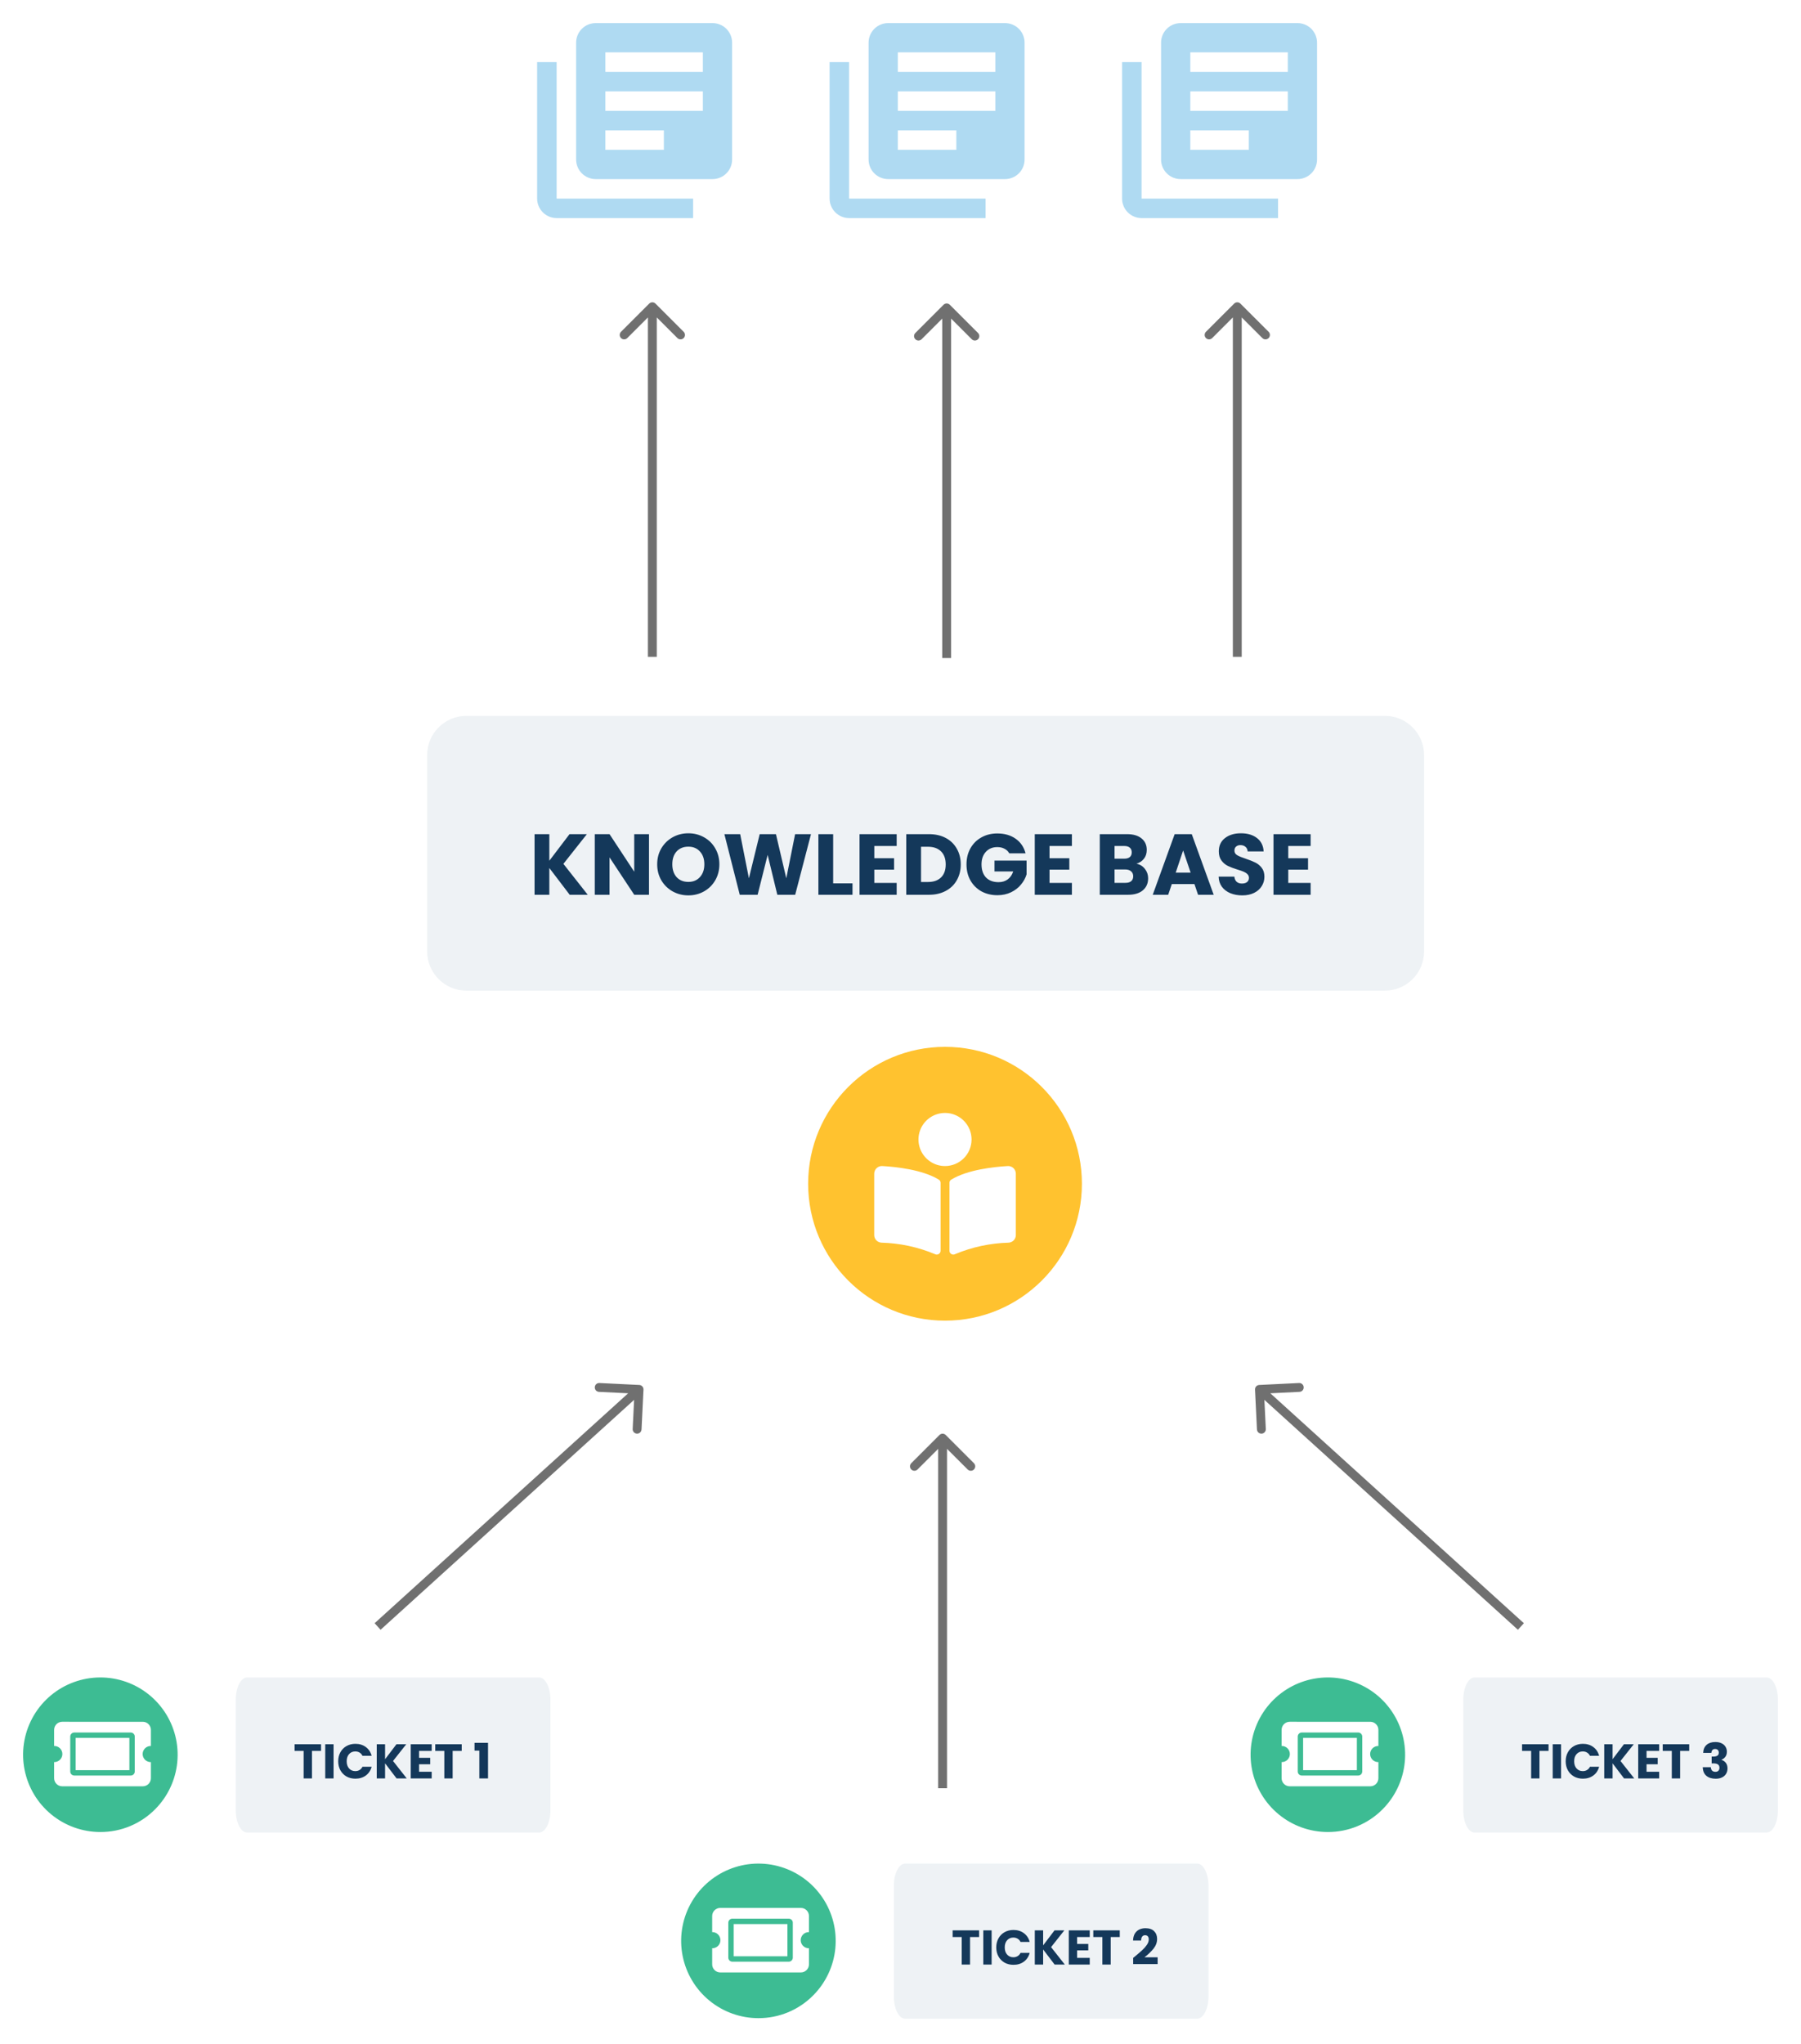 <svg width="468" height="531" viewBox="0 0 468 531" fill="none" xmlns="http://www.w3.org/2000/svg">
<g filter="url(#filter0_d_825_24360)">
<path d="M144.642 13.133H139.576V48.6C139.58 49.943 140.115 51.229 141.064 52.178C142.013 53.128 143.3 53.663 144.642 53.667H180.109V48.6H144.642V13.133ZM185.176 3H154.776C153.433 3.004 152.147 3.539 151.197 4.488C150.248 5.438 149.713 6.724 149.709 8.067V38.467C149.713 39.809 150.248 41.096 151.197 42.045C152.147 42.994 153.433 43.529 154.776 43.533H185.176C186.518 43.529 187.805 42.994 188.754 42.045C189.703 41.096 190.238 39.809 190.242 38.467V8.067C190.238 6.724 189.703 5.438 188.754 4.488C187.805 3.539 186.518 3.004 185.176 3ZM182.642 25.8H157.309V20.733H182.642V25.8ZM172.509 35.933H157.309V30.867H172.509V35.933ZM182.642 15.667H157.309V10.6H182.642V15.667Z" fill="#AFDAF2"/>
<path d="M170.329 75.883C169.88 75.433 169.151 75.433 168.701 75.883L161.373 83.211C160.923 83.661 160.923 84.39 161.373 84.84C161.822 85.289 162.551 85.289 163.001 84.84L169.515 78.326L176.029 84.84C176.479 85.289 177.208 85.289 177.658 84.84C178.107 84.39 178.107 83.661 177.658 83.211L170.329 75.883ZM168.364 76.697V167.667H170.667V76.697H168.364Z" fill="#707070"/>
<path d="M220.642 13.133H215.576V48.6C215.58 49.943 216.115 51.229 217.064 52.178C218.013 53.128 219.3 53.663 220.642 53.667H256.109V48.6H220.642V13.133ZM261.176 3H230.776C229.433 3.004 228.147 3.539 227.197 4.488C226.248 5.438 225.713 6.724 225.709 8.067V38.467C225.713 39.809 226.248 41.096 227.197 42.045C228.147 42.994 229.433 43.529 230.776 43.533H261.176C262.518 43.529 263.805 42.994 264.754 42.045C265.703 41.096 266.238 39.809 266.242 38.467V8.067C266.238 6.724 265.703 5.438 264.754 4.488C263.805 3.539 262.518 3.004 261.176 3ZM258.642 25.8H233.309V20.733H258.642V25.8ZM248.509 35.933H233.309V30.867H248.509V35.933ZM258.642 15.667H233.309V10.6H258.642V15.667Z" fill="#AFDAF2"/>
<path d="M246.814 76.186C246.365 75.736 245.635 75.736 245.186 76.186L237.858 83.514C237.408 83.964 237.408 84.693 237.858 85.142C238.307 85.592 239.036 85.592 239.486 85.142L246 78.629L252.514 85.142C252.964 85.592 253.693 85.592 254.142 85.142C254.592 84.693 254.592 83.964 254.142 83.514L246.814 76.186ZM244.848 77V167.97H247.152V77H244.848Z" fill="#707070"/>
<path d="M296.642 13.133H291.576V48.6C291.58 49.943 292.115 51.229 293.064 52.178C294.013 53.128 295.3 53.663 296.642 53.667H332.109V48.6H296.642V13.133ZM337.176 3H306.776C305.433 3.004 304.147 3.539 303.197 4.488C302.248 5.438 301.713 6.724 301.709 8.067V38.467C301.713 39.809 302.248 41.096 303.197 42.045C304.147 42.994 305.433 43.529 306.776 43.533H337.176C338.518 43.529 339.805 42.994 340.754 42.045C341.703 41.096 342.238 39.809 342.242 38.467V8.067C342.238 6.724 341.703 5.438 340.754 4.488C339.805 3.539 338.518 3.004 337.176 3ZM334.642 25.8H309.309V20.733H334.642V25.8ZM324.509 35.933H309.309V30.867H324.509V35.933ZM334.642 15.667H309.309V10.6H334.642V15.667Z" fill="#AFDAF2"/>
<path d="M322.329 75.883C321.88 75.433 321.151 75.433 320.701 75.883L313.373 83.211C312.923 83.661 312.923 84.39 313.373 84.84C313.822 85.289 314.551 85.289 315.001 84.84L321.515 78.326L328.029 84.84C328.479 85.289 329.208 85.289 329.658 84.84C330.107 84.39 330.107 83.661 329.658 83.211L322.329 75.883ZM320.364 76.697V167.667H322.667V76.697H320.364Z" fill="#707070"/>
<path d="M245.754 369.852C245.304 369.402 244.575 369.402 244.125 369.852L236.797 377.18C236.347 377.63 236.347 378.359 236.797 378.808C237.247 379.258 237.976 379.258 238.425 378.808L244.939 372.295L251.453 378.808C251.903 379.258 252.632 379.258 253.082 378.808C253.532 378.359 253.532 377.63 253.082 377.18L245.754 369.852ZM243.788 370.666V461.636H246.091V370.666H243.788Z" fill="#707070"/>
<path d="M311.09 481.211H235.214C233.59 481.211 232.273 483.789 232.273 486.969V515.756C232.273 518.936 233.59 521.514 235.214 521.514H311.09C312.714 521.514 314.031 518.936 314.031 515.756V486.969C314.031 483.789 312.714 481.211 311.09 481.211Z" fill="#EEF2F5"/>
<path d="M197.081 521.371C192.436 521.372 187.934 519.761 184.342 516.814C180.751 513.867 178.293 509.766 177.386 505.21C176.48 500.653 177.181 495.924 179.37 491.827C181.56 487.729 185.103 484.518 189.395 482.74C193.687 480.962 198.462 480.727 202.908 482.075C207.354 483.424 211.194 486.272 213.776 490.134C216.357 493.997 217.519 498.635 217.064 503.259C216.608 507.882 214.564 512.204 211.279 515.489C209.419 517.36 207.207 518.843 204.77 519.853C202.332 520.862 199.719 521.378 197.081 521.371ZM187.159 492.727C186.603 492.728 186.07 492.949 185.678 493.342C185.285 493.735 185.064 494.267 185.063 494.823V499.013C185.342 499.007 185.62 499.056 185.88 499.159C186.14 499.261 186.377 499.414 186.577 499.609C186.776 499.805 186.935 500.038 187.044 500.295C187.152 500.553 187.208 500.829 187.208 501.108C187.208 501.388 187.152 501.665 187.044 501.922C186.935 502.18 186.776 502.413 186.577 502.608C186.377 502.803 186.14 502.957 185.88 503.059C185.62 503.161 185.342 503.211 185.063 503.204V507.394C185.064 507.95 185.285 508.483 185.678 508.876C186.07 509.268 186.603 509.49 187.159 509.49H208.116C208.672 509.49 209.205 509.268 209.598 508.876C209.991 508.483 210.211 507.95 210.212 507.394V503.206C209.933 503.213 209.655 503.164 209.395 503.061C209.135 502.959 208.898 502.805 208.699 502.61C208.499 502.415 208.34 502.182 208.231 501.924C208.123 501.667 208.067 501.39 208.067 501.111C208.067 500.831 208.123 500.555 208.231 500.298C208.34 500.04 208.499 499.807 208.699 499.612C208.898 499.417 209.135 499.263 209.395 499.161C209.655 499.058 209.933 499.009 210.212 499.016V494.825C210.211 494.27 209.991 493.737 209.598 493.344C209.205 492.951 208.672 492.73 208.116 492.73L187.159 492.727ZM204.969 506.695H190.302C190.025 506.695 189.758 506.585 189.562 506.388C189.365 506.192 189.255 505.925 189.254 505.648V496.569C189.255 496.291 189.365 496.025 189.562 495.828C189.758 495.632 190.025 495.521 190.302 495.521H204.969C205.247 495.521 205.513 495.632 205.71 495.828C205.906 496.025 206.017 496.291 206.017 496.569V505.648C206.017 505.926 205.906 506.192 205.709 506.389C205.513 506.585 205.247 506.695 204.969 506.695ZM190.651 496.918V505.3H204.619V496.918H190.651Z" fill="#3DBC93"/>
<path d="M254.427 498.557V500.293H252.071V507.449H249.905V500.293H247.549V498.557H254.427ZM257.68 498.557V507.449H255.514V498.557H257.68ZM258.882 502.991C258.882 502.112 259.072 501.331 259.452 500.647C259.832 499.955 260.36 499.419 261.035 499.039C261.719 498.65 262.492 498.456 263.353 498.456C264.409 498.456 265.312 498.735 266.064 499.292C266.816 499.849 267.318 500.609 267.571 501.572H265.19C265.013 501.2 264.759 500.917 264.43 500.723C264.109 500.529 263.742 500.432 263.328 500.432C262.661 500.432 262.12 500.664 261.707 501.129C261.293 501.593 261.086 502.214 261.086 502.991C261.086 503.767 261.293 504.388 261.707 504.853C262.12 505.317 262.661 505.549 263.328 505.549C263.742 505.549 264.109 505.452 264.43 505.258C264.759 505.064 265.013 504.781 265.19 504.409H267.571C267.318 505.372 266.816 506.132 266.064 506.689C265.312 507.238 264.409 507.513 263.353 507.513C262.492 507.513 261.719 507.323 261.035 506.943C260.36 506.554 259.832 506.018 259.452 505.334C259.072 504.65 258.882 503.869 258.882 502.991ZM274.053 507.449L271.064 503.523V507.449H268.898V498.557H271.064V502.459L274.028 498.557H276.574L273.128 502.915L276.7 507.449H274.053ZM279.896 500.293V502.091H282.796V503.763H279.896V505.714H283.176V507.449H277.73V498.557H283.176V500.293H279.896ZM290.979 498.557V500.293H288.623V507.449H286.457V500.293H284.101V498.557H290.979ZM294.459 505.714C294.746 505.486 294.877 505.38 294.852 505.397C295.68 504.713 296.33 504.152 296.803 503.713C297.284 503.273 297.689 502.813 298.019 502.332C298.348 501.851 298.513 501.382 298.513 500.926C298.513 500.58 298.432 500.309 298.272 500.115C298.112 499.921 297.871 499.824 297.55 499.824C297.229 499.824 296.976 499.946 296.79 500.191C296.613 500.428 296.524 500.765 296.524 501.205H294.434C294.451 500.487 294.603 499.887 294.89 499.406C295.186 498.925 295.57 498.57 296.043 498.342C296.524 498.114 297.056 498 297.639 498C298.644 498 299.399 498.257 299.906 498.773C300.421 499.288 300.679 499.959 300.679 500.787C300.679 501.69 300.37 502.53 299.754 503.307C299.138 504.076 298.352 504.827 297.398 505.562H300.818V507.323H294.459V505.714Z" fill="#14385A"/>
<path d="M245.57 340.141C265.216 340.141 281.141 324.216 281.141 304.57C281.141 284.925 265.216 269 245.57 269C225.925 269 210 284.925 210 304.57C210 324.216 225.925 340.141 245.57 340.141Z" fill="#FFC22F"/>
<path d="M252.465 293.07C252.464 291.706 252.059 290.372 251.301 289.238C250.542 288.104 249.465 287.22 248.204 286.698C246.943 286.176 245.556 286.04 244.217 286.307C242.879 286.574 241.65 287.231 240.686 288.197C239.721 289.162 239.065 290.391 238.799 291.73C238.534 293.068 238.671 294.455 239.194 295.716C239.717 296.976 240.602 298.053 241.737 298.811C242.872 299.568 244.206 299.972 245.57 299.971C247.399 299.97 249.153 299.243 250.446 297.948C251.739 296.654 252.465 294.9 252.465 293.07ZM243.959 303.5C239.695 300.889 232.789 300.171 229.313 299.973C229.042 299.952 228.771 299.987 228.514 300.075C228.258 300.163 228.022 300.302 227.821 300.485C227.621 300.667 227.459 300.889 227.348 301.136C227.236 301.383 227.176 301.65 227.171 301.921V317.934C227.179 318.44 227.381 318.924 227.735 319.285C228.089 319.647 228.568 319.859 229.074 319.878C233.842 320.007 238.545 321.016 242.945 322.856C243.095 322.937 243.263 322.978 243.434 322.975C243.605 322.973 243.772 322.926 243.919 322.841C244.067 322.755 244.19 322.634 244.277 322.487C244.365 322.34 244.413 322.174 244.418 322.003V304.326C244.419 304.161 244.378 303.997 244.297 303.853C244.217 303.708 244.1 303.586 243.959 303.5ZM261.826 299.975C258.358 300.179 251.443 300.891 247.18 303.5C247.037 303.588 246.92 303.712 246.84 303.858C246.759 304.004 246.717 304.169 246.719 304.336V322.001C246.724 322.172 246.772 322.339 246.86 322.486C246.947 322.632 247.071 322.754 247.219 322.84C247.367 322.925 247.534 322.972 247.705 322.975C247.876 322.978 248.045 322.937 248.195 322.856C252.596 321.017 257.299 320.008 262.066 319.88C262.572 319.861 263.051 319.648 263.405 319.287C263.759 318.925 263.961 318.442 263.969 317.936V301.921C263.965 301.65 263.904 301.383 263.792 301.135C263.681 300.888 263.519 300.667 263.318 300.484C263.118 300.302 262.881 300.162 262.625 300.074C262.368 299.986 262.096 299.952 261.826 299.973V299.975Z" fill="white"/>
<path d="M359.859 183H121.199C115.566 183 111 187.566 111 193.199V244.195C111 249.828 115.566 254.394 121.199 254.394H359.859C365.492 254.394 370.058 249.828 370.058 244.195V193.199C370.058 187.566 365.492 183 359.859 183Z" fill="#EEF2F5"/>
<path d="M148.041 229.486L142.745 222.531V229.486H138.908V213.735H142.745V220.646L147.996 213.735H152.506L146.403 221.453L152.73 229.486H148.041ZM168.645 229.486H164.808L158.39 219.771V229.486H154.554V213.735H158.39L164.808 223.495V213.735H168.645V229.486ZM178.875 229.643C177.394 229.643 176.033 229.299 174.792 228.611C173.565 227.923 172.585 226.966 171.852 225.739C171.134 224.498 170.775 223.106 170.775 221.566C170.775 220.025 171.134 218.641 171.852 217.415C172.585 216.188 173.565 215.231 174.792 214.543C176.033 213.854 177.394 213.51 178.875 213.51C180.356 213.51 181.71 213.854 182.937 214.543C184.178 215.231 185.151 216.188 185.854 217.415C186.572 218.641 186.931 220.025 186.931 221.566C186.931 223.106 186.572 224.498 185.854 225.739C185.136 226.966 184.163 227.923 182.937 228.611C181.71 229.299 180.356 229.643 178.875 229.643ZM178.875 226.143C180.132 226.143 181.134 225.724 181.882 224.887C182.645 224.049 183.026 222.942 183.026 221.566C183.026 220.175 182.645 219.068 181.882 218.245C181.134 217.407 180.132 216.988 178.875 216.988C177.604 216.988 176.587 217.4 175.824 218.222C175.076 219.045 174.702 220.16 174.702 221.566C174.702 222.957 175.076 224.071 175.824 224.909C176.587 225.732 177.604 226.143 178.875 226.143ZM210.74 213.735L206.634 229.486H201.99L199.477 219.12L196.874 229.486H192.229L188.235 213.735H192.341L194.607 225.201L197.412 213.735H201.631L204.323 225.201L206.612 213.735H210.74ZM216.502 226.524H221.528V229.486H212.665V213.735H216.502V226.524ZM227.195 216.809V219.995H232.333V222.957H227.195V226.412H233.006V229.486H223.358V213.735H233.006V216.809H227.195ZM241.398 213.735C243.059 213.735 244.51 214.064 245.751 214.722C246.993 215.38 247.95 216.308 248.624 217.504C249.312 218.686 249.656 220.055 249.656 221.611C249.656 223.151 249.312 224.52 248.624 225.717C247.95 226.913 246.986 227.841 245.729 228.499C244.487 229.157 243.044 229.486 241.398 229.486H235.497V213.735H241.398ZM241.152 226.165C242.603 226.165 243.732 225.769 244.54 224.976C245.348 224.183 245.751 223.062 245.751 221.611C245.751 220.16 245.348 219.03 244.54 218.222C243.732 217.415 242.603 217.011 241.152 217.011H239.334V226.165H241.152ZM262.256 218.716C261.972 218.192 261.56 217.796 261.022 217.527C260.498 217.243 259.878 217.1 259.16 217.1C257.918 217.1 256.923 217.512 256.175 218.335C255.427 219.142 255.053 220.227 255.053 221.588C255.053 223.039 255.442 224.176 256.22 224.999C257.013 225.806 258.098 226.21 259.474 226.21C260.416 226.21 261.209 225.971 261.852 225.492C262.51 225.014 262.989 224.326 263.288 223.428H258.419V220.601H266.766V224.168C266.482 225.126 265.996 226.016 265.308 226.839C264.635 227.661 263.774 228.327 262.727 228.836C261.68 229.344 260.498 229.599 259.182 229.599C257.626 229.599 256.235 229.262 255.009 228.589C253.797 227.901 252.847 226.951 252.159 225.739C251.486 224.528 251.149 223.144 251.149 221.588C251.149 220.032 251.486 218.649 252.159 217.437C252.847 216.21 253.797 215.261 255.009 214.587C256.22 213.899 257.604 213.555 259.16 213.555C261.044 213.555 262.63 214.012 263.916 214.924C265.218 215.836 266.078 217.1 266.497 218.716H262.256ZM272.728 216.809V219.995H277.867V222.957H272.728V226.412H278.54V229.486H268.891V213.735H278.54V216.809H272.728ZM295.322 221.409C296.234 221.603 296.967 222.059 297.521 222.777C298.074 223.48 298.351 224.288 298.351 225.201C298.351 226.517 297.887 227.564 296.96 228.342C296.047 229.105 294.768 229.486 293.123 229.486H285.786V213.735H292.876C294.477 213.735 295.726 214.101 296.623 214.834C297.536 215.567 297.992 216.562 297.992 217.819C297.992 218.746 297.745 219.516 297.252 220.13C296.773 220.743 296.13 221.169 295.322 221.409ZM289.623 220.107H292.136C292.764 220.107 293.243 219.973 293.572 219.703C293.916 219.419 294.088 219.008 294.088 218.469C294.088 217.931 293.916 217.519 293.572 217.235C293.243 216.951 292.764 216.809 292.136 216.809H289.623V220.107ZM292.45 226.39C293.093 226.39 293.587 226.248 293.931 225.964C294.29 225.664 294.469 225.238 294.469 224.685C294.469 224.131 294.282 223.697 293.908 223.383C293.549 223.069 293.048 222.912 292.405 222.912H289.623V226.39H292.45ZM310.382 226.704H304.503L303.561 229.486H299.544L305.244 213.735H309.686L315.386 229.486H311.324L310.382 226.704ZM309.395 223.742L307.443 217.976L305.513 223.742H309.395ZM322.819 229.643C321.668 229.643 320.635 229.456 319.723 229.082C318.811 228.708 318.078 228.155 317.524 227.422C316.986 226.689 316.701 225.806 316.671 224.774H320.755C320.815 225.358 321.017 225.806 321.361 226.121C321.705 226.42 322.154 226.569 322.707 226.569C323.276 226.569 323.724 226.442 324.054 226.188C324.383 225.919 324.547 225.552 324.547 225.088C324.547 224.7 324.413 224.378 324.143 224.124C323.889 223.869 323.567 223.66 323.178 223.495C322.805 223.331 322.266 223.144 321.563 222.934C320.546 222.62 319.716 222.306 319.072 221.992C318.429 221.678 317.876 221.214 317.412 220.601C316.948 219.988 316.716 219.187 316.716 218.2C316.716 216.734 317.247 215.59 318.309 214.767C319.371 213.929 320.755 213.51 322.46 213.51C324.196 213.51 325.594 213.929 326.656 214.767C327.718 215.59 328.287 216.741 328.362 218.222H324.211C324.181 217.714 323.994 217.317 323.65 217.033C323.306 216.734 322.864 216.584 322.326 216.584C321.862 216.584 321.488 216.712 321.204 216.966C320.92 217.205 320.778 217.557 320.778 218.02C320.778 218.529 321.017 218.925 321.496 219.21C321.974 219.494 322.722 219.801 323.739 220.13C324.757 220.474 325.579 220.803 326.208 221.117C326.851 221.431 327.404 221.887 327.868 222.486C328.332 223.084 328.564 223.854 328.564 224.797C328.564 225.694 328.332 226.51 327.868 227.243C327.419 227.975 326.761 228.559 325.893 228.993C325.026 229.426 324.001 229.643 322.819 229.643ZM334.762 216.809V219.995H339.9V222.957H334.762V226.412H340.573V229.486H330.925V213.735H340.573V216.809H334.762Z" fill="#14385A"/>
<path d="M140.09 432.848H64.214C62.59 432.848 61.273 435.425 61.273 438.605V467.393C61.273 470.573 62.59 473.151 64.214 473.151H140.09C141.714 473.151 143.031 470.573 143.031 467.393V438.605C143.031 435.425 141.714 432.848 140.09 432.848Z" fill="#EEF2F5"/>
<path d="M26.081 473.008C21.436 473.008 16.934 471.398 13.342 468.451C9.751 465.504 7.293 461.403 6.386 456.846C5.48 452.29 6.181 447.561 8.37 443.463C10.56 439.366 14.103 436.155 18.395 434.377C22.687 432.599 27.462 432.364 31.908 433.712C36.354 435.06 40.194 437.908 42.776 441.771C45.357 445.634 46.519 450.272 46.064 454.895C45.608 459.519 43.564 463.841 40.279 467.126C38.419 468.997 36.207 470.48 33.77 471.489C31.332 472.499 28.719 473.015 26.081 473.008ZM16.159 444.364C15.603 444.365 15.07 444.586 14.678 444.979C14.285 445.372 14.064 445.904 14.063 446.46V450.65C14.342 450.644 14.62 450.693 14.88 450.795C15.14 450.898 15.377 451.051 15.577 451.246C15.776 451.441 15.935 451.675 16.044 451.932C16.152 452.19 16.208 452.466 16.208 452.745C16.208 453.025 16.152 453.301 16.044 453.559C15.935 453.816 15.776 454.05 15.577 454.245C15.377 454.44 15.14 454.593 14.88 454.696C14.62 454.798 14.342 454.847 14.063 454.841V459.031C14.064 459.586 14.285 460.119 14.678 460.512C15.07 460.905 15.603 461.126 16.159 461.127H37.116C37.672 461.126 38.205 460.905 38.598 460.512C38.99 460.119 39.211 459.586 39.212 459.031V454.843C38.933 454.85 38.655 454.8 38.395 454.698C38.135 454.596 37.898 454.442 37.699 454.247C37.499 454.052 37.34 453.818 37.231 453.561C37.123 453.304 37.067 453.027 37.067 452.747C37.067 452.468 37.123 452.192 37.231 451.934C37.34 451.677 37.499 451.444 37.699 451.248C37.898 451.053 38.135 450.9 38.395 450.797C38.655 450.695 38.933 450.646 39.212 450.652V446.462C39.211 445.906 38.99 445.374 38.598 444.981C38.205 444.588 37.672 444.367 37.116 444.366L16.159 444.364ZM33.969 458.332H19.302C19.025 458.332 18.758 458.221 18.562 458.025C18.365 457.828 18.255 457.562 18.255 457.284V448.205C18.255 447.928 18.365 447.661 18.562 447.465C18.758 447.269 19.025 447.158 19.302 447.157H33.969C34.247 447.158 34.513 447.269 34.71 447.465C34.906 447.661 35.017 447.928 35.017 448.205V457.284C35.017 457.562 34.906 457.829 34.709 458.025C34.513 458.222 34.247 458.332 33.969 458.332ZM19.651 448.555V456.936H33.619V448.555H19.651Z" fill="#3DBC93"/>
<path d="M83.427 450.194V451.929H81.071V459.086H78.905V451.929H76.549V450.194H83.427ZM86.68 450.194V459.086H84.514V450.194H86.68ZM87.882 454.627C87.882 453.749 88.072 452.968 88.452 452.284C88.832 451.591 89.36 451.055 90.035 450.675C90.719 450.287 91.492 450.093 92.353 450.093C93.409 450.093 94.312 450.371 95.064 450.929C95.816 451.486 96.318 452.246 96.571 453.209H94.19C94.013 452.837 93.759 452.554 93.43 452.36C93.109 452.166 92.742 452.069 92.328 452.069C91.661 452.069 91.121 452.301 90.707 452.765C90.293 453.23 90.086 453.85 90.086 454.627C90.086 455.404 90.293 456.025 90.707 456.489C91.121 456.954 91.661 457.186 92.328 457.186C92.742 457.186 93.109 457.089 93.43 456.895C93.759 456.7 94.013 456.417 94.19 456.046H96.571C96.318 457.009 95.816 457.769 95.064 458.326C94.312 458.875 93.409 459.149 92.353 459.149C91.492 459.149 90.719 458.959 90.035 458.579C89.36 458.191 88.832 457.655 88.452 456.971C88.072 456.287 87.882 455.505 87.882 454.627ZM103.053 459.086L100.064 455.159V459.086H97.898V450.194H100.064V454.095L103.028 450.194H105.574L102.128 454.551L105.7 459.086H103.053ZM108.896 451.929V453.728H111.796V455.4H108.896V457.351H112.176V459.086H106.73V450.194H112.176V451.929H108.896ZM119.979 450.194V451.929H117.623V459.086H115.457V451.929H113.101V450.194H119.979ZM123.307 451.853V449.839H126.816V459.086H124.561V451.853H123.307Z" fill="#14385A"/>
<path d="M167.211 358.056C167.242 357.421 166.752 356.881 166.117 356.85L155.765 356.344C155.13 356.313 154.59 356.803 154.559 357.438C154.528 358.073 155.018 358.613 155.653 358.644L164.854 359.094L164.404 368.295C164.373 368.93 164.863 369.47 165.498 369.501C166.133 369.532 166.674 369.043 166.705 368.408L167.211 358.056ZM98.895 420.459L166.834 358.853L165.287 357.147L97.348 418.753L98.895 420.459Z" fill="#707070"/>
<path d="M459.059 432.848H383.184C381.559 432.848 380.243 435.425 380.243 438.605V467.393C380.243 470.573 381.559 473.151 383.184 473.151H459.059C460.684 473.151 462 470.573 462 467.393V438.605C462 435.425 460.684 432.848 459.059 432.848Z" fill="#EEF2F5"/>
<path d="M345.051 473.008C340.405 473.008 335.903 471.398 332.312 468.451C328.721 465.504 326.262 461.403 325.356 456.846C324.449 452.29 325.15 447.561 327.34 443.463C329.53 439.366 333.073 436.155 337.365 434.377C341.656 432.599 346.432 432.364 350.878 433.712C355.323 435.06 359.164 437.908 361.745 441.771C364.327 445.634 365.488 450.272 365.033 454.895C364.578 459.519 362.534 463.841 359.249 467.126C357.389 468.997 355.176 470.48 352.739 471.489C350.302 472.499 347.689 473.015 345.051 473.008ZM335.128 444.364C334.573 444.365 334.04 444.586 333.647 444.979C333.254 445.372 333.033 445.904 333.033 446.46V450.65C333.312 450.644 333.59 450.693 333.85 450.795C334.11 450.898 334.346 451.051 334.546 451.246C334.746 451.441 334.905 451.675 335.013 451.932C335.122 452.19 335.178 452.466 335.178 452.745C335.178 453.025 335.122 453.301 335.013 453.559C334.905 453.816 334.746 454.05 334.546 454.245C334.346 454.44 334.11 454.593 333.85 454.696C333.59 454.798 333.312 454.847 333.033 454.841V459.031C333.033 459.586 333.254 460.119 333.647 460.512C334.04 460.905 334.573 461.126 335.128 461.127H356.086C356.642 461.126 357.174 460.905 357.567 460.512C357.96 460.119 358.181 459.586 358.182 459.031V454.843C357.902 454.85 357.625 454.8 357.365 454.698C357.105 454.596 356.868 454.442 356.668 454.247C356.468 454.052 356.31 453.818 356.201 453.561C356.093 453.304 356.037 453.027 356.037 452.747C356.037 452.468 356.093 452.192 356.201 451.934C356.31 451.677 356.468 451.444 356.668 451.248C356.868 451.053 357.105 450.9 357.365 450.797C357.625 450.695 357.902 450.646 358.182 450.652V446.462C358.181 445.906 357.96 445.374 357.567 444.981C357.174 444.588 356.642 444.367 356.086 444.366L335.128 444.364ZM352.939 458.332H338.272C337.994 458.332 337.728 458.221 337.532 458.025C337.335 457.828 337.225 457.562 337.224 457.284V448.205C337.225 447.928 337.335 447.661 337.532 447.465C337.728 447.269 337.994 447.158 338.272 447.157H352.939C353.217 447.158 353.483 447.269 353.68 447.465C353.876 447.661 353.987 447.928 353.987 448.205V457.284C353.987 457.562 353.876 457.829 353.679 458.025C353.482 458.222 353.217 458.332 352.939 458.332ZM338.621 448.555V456.936H352.589V448.555H338.621Z" fill="#3DBC93"/>
<path d="M402.396 450.194V451.929H400.04V459.086H397.874V451.929H395.518V450.194H402.396ZM405.649 450.194V459.086H403.483V450.194H405.649ZM406.852 454.627C406.852 453.749 407.042 452.968 407.422 452.284C407.802 451.591 408.33 451.055 409.005 450.675C409.689 450.287 410.462 450.093 411.323 450.093C412.379 450.093 413.282 450.371 414.034 450.929C414.785 451.486 415.288 452.246 415.541 453.209H413.16C412.982 452.837 412.729 452.554 412.4 452.36C412.079 452.166 411.712 452.069 411.298 452.069C410.631 452.069 410.09 452.301 409.676 452.765C409.263 453.23 409.056 453.85 409.056 454.627C409.056 455.404 409.263 456.025 409.676 456.489C410.09 456.954 410.631 457.186 411.298 457.186C411.712 457.186 412.079 457.089 412.4 456.895C412.729 456.7 412.982 456.417 413.16 456.046H415.541C415.288 457.009 414.785 457.769 414.034 458.326C413.282 458.875 412.379 459.149 411.323 459.149C410.462 459.149 409.689 458.959 409.005 458.579C408.33 458.191 407.802 457.655 407.422 456.971C407.042 456.287 406.852 455.505 406.852 454.627ZM422.023 459.086L419.034 455.159V459.086H416.868V450.194H419.034V454.095L421.998 450.194H424.544L421.098 454.551L424.67 459.086H422.023ZM427.866 451.929V453.728H430.766V455.4H427.866V457.351H431.146V459.086H425.7V450.194H431.146V451.929H427.866ZM438.949 450.194V451.929H436.593V459.086H434.427V451.929H432.071V450.194H438.949ZM442.581 452.449C442.615 451.545 442.91 450.848 443.468 450.359C444.025 449.869 444.781 449.624 445.735 449.624C446.368 449.624 446.909 449.734 447.356 449.953C447.812 450.173 448.154 450.473 448.382 450.853C448.619 451.233 448.737 451.659 448.737 452.132C448.737 452.689 448.598 453.145 448.319 453.5C448.04 453.846 447.715 454.083 447.344 454.209V454.26C447.825 454.42 448.205 454.686 448.484 455.058C448.762 455.429 448.902 455.907 448.902 456.489C448.902 457.013 448.779 457.477 448.534 457.883C448.298 458.279 447.947 458.592 447.483 458.82C447.027 459.048 446.482 459.162 445.849 459.162C444.836 459.162 444.025 458.913 443.417 458.415C442.817 457.916 442.501 457.165 442.467 456.16H444.57C444.578 456.531 444.684 456.827 444.886 457.047C445.089 457.258 445.385 457.363 445.773 457.363C446.102 457.363 446.356 457.27 446.533 457.085C446.719 456.89 446.812 456.637 446.812 456.325C446.812 455.919 446.681 455.628 446.419 455.451C446.166 455.265 445.756 455.172 445.19 455.172H444.785V453.411H445.19C445.621 453.411 445.967 453.339 446.229 453.196C446.499 453.044 446.634 452.778 446.634 452.398C446.634 452.094 446.55 451.857 446.381 451.689C446.212 451.52 445.98 451.435 445.684 451.435C445.363 451.435 445.123 451.532 444.962 451.727C444.81 451.921 444.722 452.161 444.696 452.449H442.581Z" fill="#14385A"/>
<path d="M326.123 358.056C326.092 357.421 326.582 356.881 327.217 356.85L337.568 356.344C338.203 356.313 338.743 356.803 338.774 357.438C338.805 358.073 338.316 358.613 337.681 358.644L328.479 359.094L328.929 368.295C328.96 368.93 328.471 369.47 327.835 369.501C327.2 369.532 326.66 369.043 326.629 368.408L326.123 358.056ZM394.439 420.459L326.499 358.853L328.047 357.147L395.986 418.753L394.439 420.459Z" fill="#707070"/>
</g>
<defs>
<filter id="filter0_d_825_24360" x="0" y="0" width="468" height="530.514" filterUnits="userSpaceOnUse" color-interpolation-filters="sRGB">
<feFlood flood-opacity="0" result="BackgroundImageFix"/>
<feColorMatrix in="SourceAlpha" type="matrix" values="0 0 0 0 0 0 0 0 0 0 0 0 0 0 0 0 0 0 127 0" result="hardAlpha"/>
<feOffset dy="3"/>
<feGaussianBlur stdDeviation="3"/>
<feComposite in2="hardAlpha" operator="out"/>
<feColorMatrix type="matrix" values="0 0 0 0 0 0 0 0 0 0 0 0 0 0 0 0 0 0 0.16 0"/>
<feBlend mode="normal" in2="BackgroundImageFix" result="effect1_dropShadow_825_24360"/>
<feBlend mode="normal" in="SourceGraphic" in2="effect1_dropShadow_825_24360" result="shape"/>
</filter>
</defs>
</svg>
